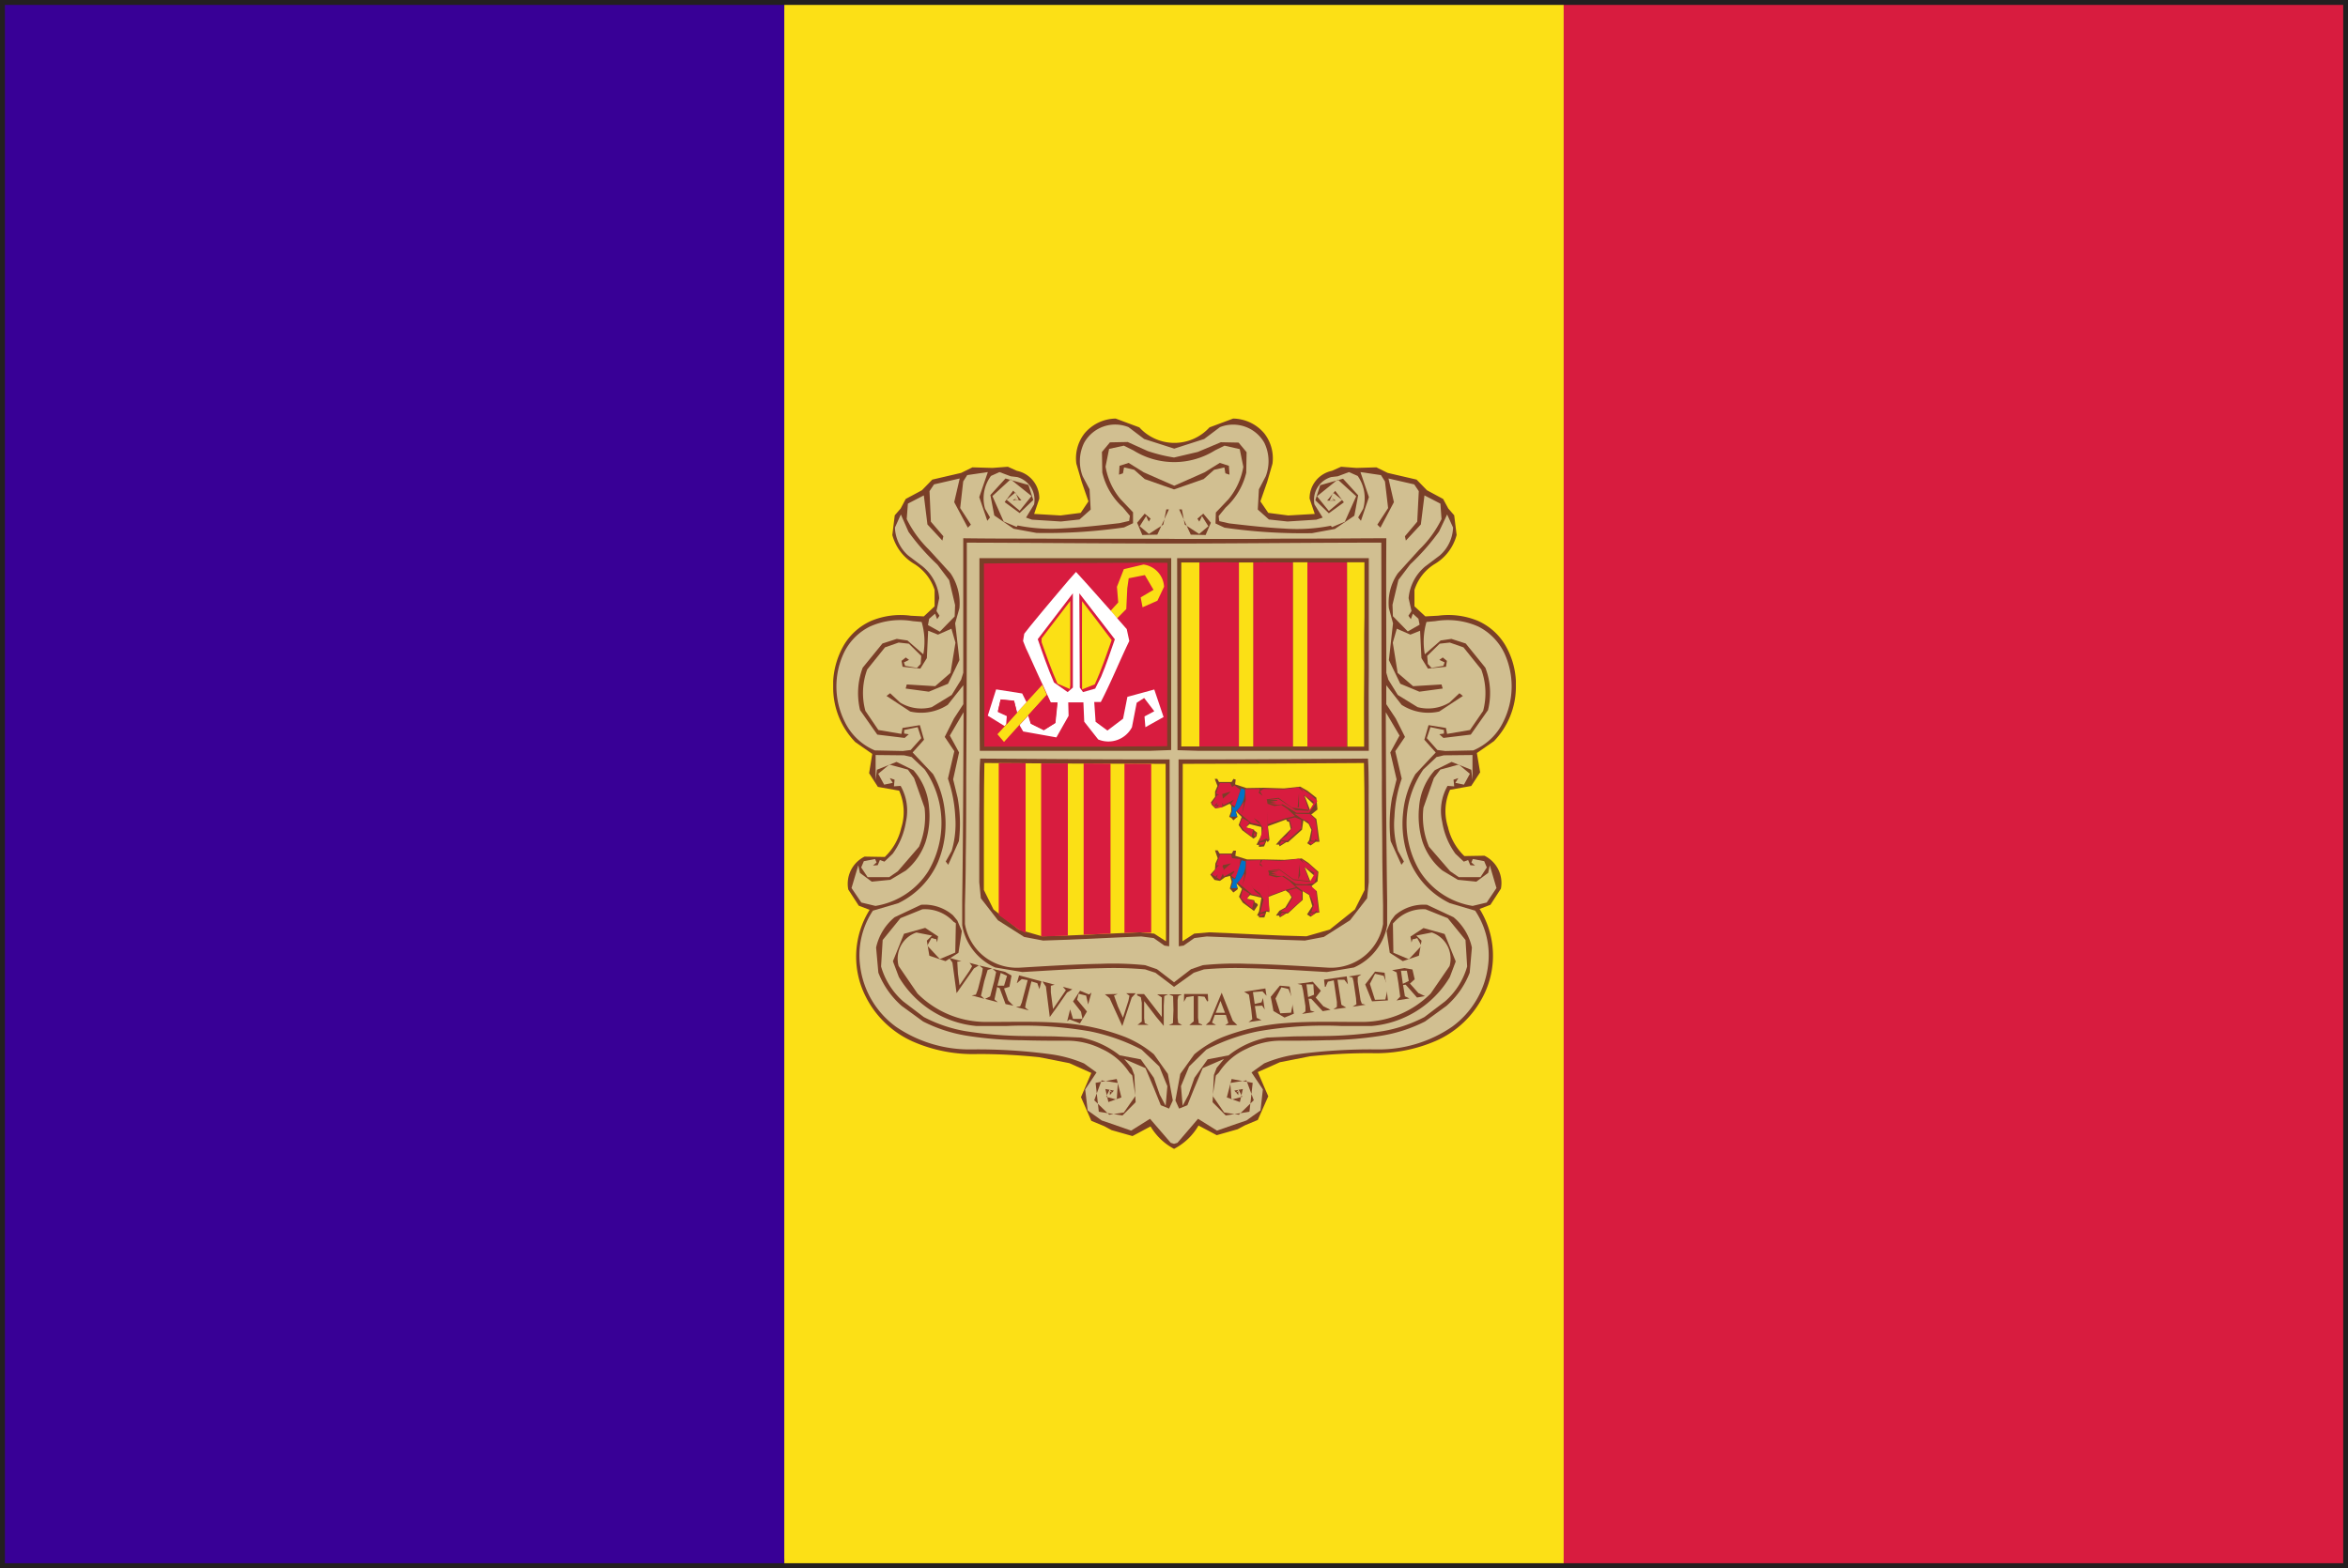 <svg id="Group_330" data-name="Group 330" xmlns="http://www.w3.org/2000/svg" width="39.654" height="26.489" viewBox="0 0 39.654 26.489">
  <rect x="0" y="0" width="39.654" height="26.489" fill="#808080" stroke="none"/>
  <defs>
    <style>
      .cls-1 {
        fill: #231f20;
      }

      .cls-2 {
        fill: #380096;
      }

      .cls-3 {
        fill: #fce016;
      }

      .cls-4 {
        fill: #d81c3f;
      }

      .cls-5 {
        fill: #7a3f28;
      }

      .cls-6 {
        fill: #d1bf91;
      }

      .cls-7 {
        fill: #fbe015;
      }

      .cls-8 {
        fill: #fff;
      }

      .cls-9 {
        fill: #0072c6;
      }
    </style>
  </defs>
  <path id="Path_1402" data-name="Path 1402" class="cls-1" d="M178.82,41.96V15.471h39.654V41.96Zm39.573-.081v0ZM178.985,41.8H218.31V15.633H178.985Z" transform="translate(-178.82 -15.471)"/>
  <rect id="Rectangle_521" data-name="Rectangle 521" class="cls-2" width="13.163" height="26.325" transform="translate(0.083 0.083)"/>
  <rect id="Rectangle_522" data-name="Rectangle 522" class="cls-3" width="13.163" height="26.325" transform="translate(13.246 0.083)"/>
  <rect id="Rectangle_523" data-name="Rectangle 523" class="cls-4" width="13.165" height="26.325" transform="translate(26.408 0.083)"/>
  <path id="Path_1403" data-name="Path 1403" class="cls-5" d="M198.648,34.879a1.011,1.011,0,0,0,.413-.394l.308.163.352-.1.127-.068.214-.089.177-.4-.177-.409.372-.166.507-.1a9.818,9.818,0,0,1,1.028-.054,2.547,2.547,0,0,0,1.112-.212,1.634,1.634,0,0,0,.791-.757,1.493,1.493,0,0,0-.064-1.467l.183-.07.177-.273a.512.512,0,0,0-.278-.556l-.339.006a.979.979,0,0,1-.277-.489.875.875,0,0,1,.035-.631l.358-.064.15-.231-.055-.326.288-.2a1.321,1.321,0,0,0,.371-.907v-.108a1.32,1.32,0,0,0-.187-.62,1.019,1.019,0,0,0-.46-.4,1.3,1.3,0,0,0-.663-.085l-.219.012-.184-.17,0-.278a.794.794,0,0,1,.342-.437.808.808,0,0,0,.37-.49l-.041-.333-.1-.115-.087-.161-.273-.147-.175-.18-.488-.113-.191-.094-.337.01-.259-.02-.155.069a.474.474,0,0,0-.377.469l.087.259-.447.026-.338-.044-.133-.194.115-.329.089-.307a.683.683,0,0,0-.136-.51.7.7,0,0,0-.528-.253l-.4.149a.8.8,0,0,1-1.184,0l-.4-.149a.7.7,0,0,0-.528.253.683.683,0,0,0-.136.51l.09.307.114.329-.131.194-.34.044-.446-.026.087-.259a.473.473,0,0,0-.378-.469l-.153-.069-.26.02-.338-.01-.191.094-.487.113-.175.18-.274.147-.085.161-.1.115-.041.333a.809.809,0,0,0,.373.49.81.81,0,0,1,.341.437l0,.278-.182.17-.219-.011a1.288,1.288,0,0,0-.664.084,1.019,1.019,0,0,0-.46.4,1.368,1.368,0,0,0-.188.62V27.1a1.323,1.323,0,0,0,.373.907l.287.2-.053.326.148.231.359.064a.885.885,0,0,1,.035.631.979.979,0,0,1-.277.489l-.342-.006a.513.513,0,0,0-.275.556l.177.273.184.07a1.488,1.488,0,0,0-.066,1.467,1.634,1.634,0,0,0,.793.757,2.537,2.537,0,0,0,1.111.212,9.785,9.785,0,0,1,1.027.054l.507.1.372.166-.175.409.175.4.216.089.126.068.353.1.305-.163A1.01,1.01,0,0,0,198.648,34.879Z" transform="translate(-178.82 -15.471)"/>
  <path id="Path_1404" data-name="Path 1404" class="cls-6" d="M198.648,34.794l.057-.017.348-.406.32.2.373-.13.124-.041.238-.17.04-.355-.192-.287.213-.152a2.2,2.2,0,0,1,.572-.156,9.23,9.23,0,0,1,1.322-.081,2.192,2.192,0,0,0,1.278-.381,1.5,1.5,0,0,0,.609-1.026,1.356,1.356,0,0,0-.217-.937l-.427-.126a1.383,1.383,0,0,1-.673-.7,1.685,1.685,0,0,1-.116-.834,1.6,1.6,0,0,1,.207-.647l.343-.365-.192-.215.071-.247.294.048.019.1.387-.066.222-.323a1.17,1.17,0,0,0-.032-.7l-.3-.373-.232-.081-.17.019-.211.206.011.136.062.067.2-.035.021-.058-.055-.026-.033-.017.057-.04.07.057-.015.1-.305.031-.11-.177-.023-.463-.164.066-.229-.1-.068.236.082.51.261.225.48-.029.02.069-.394.053-.322-.134-.193-.4.06-.533.01-.088-.07-.256a.88.88,0,0,1,.151-.589l.362-.4a1.835,1.835,0,0,0,.376-.516l-.019-.261-.269-.139-.061.491-.253.272-.016-.073.208-.246.026-.516-.077-.114-.435-.1.092.4-.228.431-.052-.051.182-.28-.053-.45-.068-.107-.346-.051.143.423-.135.4-.047-.057.085-.146a.649.649,0,0,0-.093-.555l-.147-.065-.189.071-.11.013a.4.4,0,0,0-.284.462l.139.223-.106.035-.488.031-.314-.034-.188-.168.019-.342.115-.219a.713.713,0,0,0-.022-.564.605.605,0,0,0-.751-.267l-.266.2-.506.163-.508-.163-.264-.2a.6.6,0,0,0-.751.267.709.709,0,0,0-.023.564l.116.219.019.342-.189.168-.314.034-.489-.031-.1-.035.136-.223a.4.4,0,0,0-.285-.462l-.11-.013-.189-.071-.144.065a.637.637,0,0,0-.1.555l.084.146-.046.057-.136-.4.145-.423-.348.051-.068.107-.051.45.181.28-.052.051-.23-.431.093-.4-.434.1-.076.114.023.516.211.246-.017.073-.252-.272-.061-.491-.269.139-.02.261a1.892,1.892,0,0,0,.375.516l.365.4a.9.9,0,0,1,.15.589l-.072.256.011.088.061.533-.192.4-.324.134-.392-.053.019-.069.48.029.259-.225.083-.51-.068-.236-.227.1-.166-.066-.022.463-.11.177-.3-.031-.018-.1.072-.057.055.04-.032.017-.055.026.021.058.2.035.063-.067.009-.136-.209-.206-.172-.019-.231.081-.3.373a1.147,1.147,0,0,0-.031.7l.219.323.39.066.018-.1.293-.048.07.247-.192.215.345.365a1.631,1.631,0,0,1,.2.647,1.684,1.684,0,0,1-.115.834,1.383,1.383,0,0,1-.673.7l-.428.126a1.36,1.36,0,0,0-.215.937,1.493,1.493,0,0,0,.607,1.026,2.2,2.2,0,0,0,1.28.381,9.28,9.28,0,0,1,1.323.081,2.182,2.182,0,0,1,.57.156l.212.152-.192.287.042.355.238.17.123.041.373.13.319-.2.35.406Z" transform="translate(-178.82 -15.471)"/>
  <path id="Path_1405" data-name="Path 1405" class="cls-5" d="M198.648,23.739l.5-.175.177-.157.173-.04.017.1.069.023-.01-.15-.154-.049-.256.159-.513.227-.515-.227-.255-.159-.154.049-.009.15.067-.023.018-.1.172.04.177.157Z" transform="translate(-178.82 -15.471)"/>
  <path id="Path_1406" data-name="Path 1406" class="cls-5" d="M198.734,24.076h.046l.049.257.243.158.155-.13-.107-.171-.046.093-.032-.05.1-.085.128.154-.089.207-.251-.006Z" transform="translate(-178.82 -15.471)"/>
  <path id="Path_1407" data-name="Path 1407" class="cls-5" d="M198.648,32.142l.333-.238.173-.057a6.115,6.115,0,0,1,.729-.02c.448.008.9.04,1.346.065l.457-.077a.965.965,0,0,0,.561-.712v-.418c-.016-1.06-.02-2.12-.023-3.182l.232.394-.156.286.106.454-.076.308a2.478,2.478,0,0,0-.024.735l.182.4.042-.055-.1-.179a1.514,1.514,0,0,1-.06-.576,2.213,2.213,0,0,1,.123-.645l-.109-.464.164-.241-.156-.311-.16-.242v-.32l.259.331a.827.827,0,0,0,.635.113l.4-.263-.059-.046-.167.157a.7.7,0,0,1-.539.078l-.335-.206-.159-.258-.034-.116c0-.758-.005-1.516,0-2.273-.445,0-.891.006-1.336.006-.283,0-.565,0-.848.005h-1.391c-.282-.005-1.951,0-2.234-.005-.445,0-.89,0-1.336-.006,0,.757,0,1.515,0,2.273l-.036.116-.159.258-.337.206a.687.687,0,0,1-.535-.078l-.168-.157-.061.046.4.263a.825.825,0,0,0,.634-.113l.263-.331,0,.32-.158.242-.156.311.162.241-.108.464a2.318,2.318,0,0,1,.124.645,1.6,1.6,0,0,1-.061.576l-.1.179.042.055.18-.4a2.414,2.414,0,0,0-.022-.735l-.075-.308.1-.454-.156-.286.232-.394c-.005,1.062-.007,2.122-.023,3.182l0,.418a.958.958,0,0,0,.557.712l.459.077c.448-.025.9-.057,1.345-.065a6.081,6.081,0,0,1,.728.02l.174.057Z" transform="translate(-178.82 -15.471)"/>
  <path id="Path_1408" data-name="Path 1408" class="cls-6" d="M198.648,32.065l.287-.221.2-.068a5.357,5.357,0,0,1,.75-.023c.448.009.9.037,1.346.064a.9.9,0,0,0,.574-.153.883.883,0,0,0,.373-.584v-.311c-.006-.268-.01-.539-.013-.81,0-.449-.01-.9-.007-1.347-.008-1.325-.006-2.649-.01-3.974-1.132,0-2.263.013-3.4.015h-.1c-1.13,0-2.363-.012-3.5-.015,0,1.325,0,2.649-.01,3.974,0,.45,0,.9-.008,1.347,0,.271-.007.542-.014.81l0,.311a.889.889,0,0,0,.372.584.9.9,0,0,0,.575.153c.449-.027.9-.055,1.345-.064a5.371,5.371,0,0,1,.751.023l.2.068Z" transform="translate(-178.82 -15.471)"/>
  <path id="Path_1409" data-name="Path 1409" class="cls-5" d="M202.379,30.934a.739.739,0,0,1,.541-.178l.448.21a.922.922,0,0,1,.31.512l-.037.425a1.431,1.431,0,0,1-.393.561l-.361.263a2.511,2.511,0,0,1-.773.246,6.278,6.278,0,0,1-.9.071c-.257.008-.517.009-.775.008a1.3,1.3,0,0,0-.57.139,1.08,1.08,0,0,0-.465.4l-.05.049-.053.347.193.278.248.038.252-.245-.124-.336-.273.044.02.281L199.8,34l-.062-.122-.049.058.044-.031v.065l-.067-.075.144-.027-.05.22-.221-.078.081-.311.356.065-.055.488-.4.063-.222-.224.022-.46.047-.121.124-.15-.36.155-.146.347-.113.28-.14.057-.062-.138.082-.448.237-.331a1.825,1.825,0,0,1,.477-.29,3.653,3.653,0,0,1,1.068-.238c.436-.034.875-.017,1.31-.019a1.632,1.632,0,0,0,1.137-.48l.319-.464a.467.467,0,0,0-.3-.567l-.262.052.089.086-.045.254-.272.092-.22-.141-.054-.367.076-.178Z" transform="translate(-178.82 -15.471)"/>
  <path id="Path_1410" data-name="Path 1410" class="cls-6" d="M202.373,31.042a.649.649,0,0,1,.523-.21l.374.15.3.369.028.447a1.224,1.224,0,0,1-.375.591l-.346.263a2.394,2.394,0,0,1-.7.238,6.7,6.7,0,0,1-.989.083l-.513.006-.453.02a1.53,1.53,0,0,0-.652.3l-.355.068-.222.311-.1.285-.1.188-.028-.331.137-.332.292-.286a3.342,3.342,0,0,1,.865-.307,6.515,6.515,0,0,1,1.409-.092l.523,0a1.707,1.707,0,0,0,1.314-.825l.1-.265-.188-.464-.356-.1-.22.144.017.1.018-.056.02,0,.059-.018.071.13-.213.227-.261-.11-.008-.495Z" transform="translate(-178.82 -15.471)"/>
  <path id="Path_1411" data-name="Path 1411" class="cls-5" d="M194.848,31.651l.209.059-.07.007.011.2.027.2.169-.247.043-.077-.043-.057.157.044-.083.051-.293.418-.07-.517Z" transform="translate(-178.82 -15.471)"/>
  <path id="Path_1412" data-name="Path 1412" class="cls-5" d="M197.48,32.268l.216-.006-.062.027.066.185.085.189.092-.285.018-.086-.056-.042.162,0-.068.073-.159.482-.215-.472Z" transform="translate(-178.82 -15.471)"/>
  <path id="Path_1413" data-name="Path 1413" class="cls-5" d="M195.358,31.781l.217.052-.075.023-.057.189-.056.248.058.052-.216-.058.072-.013.035-.091.066-.258.016-.095Z" transform="translate(-178.82 -15.471)"/>
  <path id="Path_1414" data-name="Path 1414" class="cls-5" d="M202.331,31.861l.208-.036.135.024.038.165-.08.073.143.161.111.051-.135.024-.191-.217-.044.005.031.191.077.036-.219.034.062-.064-.03-.229-.03-.181Z" transform="translate(-178.82 -15.471)"/>
  <path id="Path_1415" data-name="Path 1415" class="cls-6" d="M202.48,31.87l.1,0,.032.173-.1.048Z" transform="translate(-178.82 -15.471)"/>
  <path id="Path_1416" data-name="Path 1416" class="cls-5" d="M202.042,31.885l.162.019.056.467-.269.016-.115-.285Z" transform="translate(-178.82 -15.471)"/>
  <path id="Path_1417" data-name="Path 1417" class="cls-5" d="M195.849,32.375l-.072-.206.091-.027.035-.19-.107-.062-.212-.051.059.051-.034.16-.067.254-.086.041.216.058-.057-.049.044-.208.043.018.1.269.132.028Zm-.184-.252.055-.216.107.049-.05.167Z" transform="translate(-178.82 -15.471)"/>
  <path id="Path_1418" data-name="Path 1418" class="cls-6" d="M202.042,31.921l.146.035.072.194-.043.206-.176.005-.086-.27Z" transform="translate(-178.82 -15.471)"/>
  <path id="Path_1419" data-name="Path 1419" class="cls-5" d="M201.594,31.967l.216-.035-.06.043,0,.081.048.314.021.057.064.018-.22.033.065-.042-.007-.1-.042-.285-.017-.065Z" transform="translate(-178.82 -15.471)"/>
  <path id="Path_1420" data-name="Path 1420" class="cls-5" d="M195.992,32.082l.039-.133.377.1-.034.132-.035-.1-.1-.031-.094.369-.012.072.061.049-.216-.057.071-.012.027-.064.1-.378-.1-.018Z" transform="translate(-178.82 -15.471)"/>
  <path id="Path_1421" data-name="Path 1421" class="cls-5" d="M201.181,32.02l.383-.055.02.135-.06-.078-.116,0,.066.423.082.048-.217.029.059-.041,0-.083-.053-.365-.1.022-.037.087h-.013Z" transform="translate(-178.82 -15.471)"/>
  <path id="Path_1422" data-name="Path 1422" class="cls-5" d="M196.424,32.05l.207.056-.064.018v.111l.037.282.217-.318-.052-.057.161.042-.09.055-.167.241-.124.172-.065-.514Z" transform="translate(-178.82 -15.471)"/>
  <path id="Path_1423" data-name="Path 1423" class="cls-5" d="M200.731,32.092l.26-.036.136.153-.087.114.13.148.121.059-.133.023-.193-.209h-.045l.033.2.07.022-.214.034.058-.042v-.088l-.04-.267-.023-.093Z" transform="translate(-178.82 -15.471)"/>
  <path id="Path_1424" data-name="Path 1424" class="cls-6" d="M200.884,32.1l.116,0,.012.175-.1.04Z" transform="translate(-178.82 -15.471)"/>
  <path id="Path_1425" data-name="Path 1425" class="cls-5" d="M200.435,32.122l.166.015.07.459-.157.065-.187-.11-.046-.24Z" transform="translate(-178.82 -15.471)"/>
  <path id="Path_1426" data-name="Path 1426" class="cls-6" d="M200.461,32.15l.119.029.082.2-.038.2-.182.01-.081-.25Z" transform="translate(-178.82 -15.471)"/>
  <path id="Path_1427" data-name="Path 1427" class="cls-5" d="M199.832,32.225l.358-.056.019.124-.068-.075-.161.013.03.2.115-.027.024-.073.03.194-.043-.065-.123.006.031.2.081.039-.22.033.064-.048-.018-.17-.038-.245Z" transform="translate(-178.82 -15.471)"/>
  <path id="Path_1428" data-name="Path 1428" class="cls-5" d="M196.942,32.389l.118-.181.152.063.04-.031-.055.2-.034-.15-.127-.031-.025.1.166.2-.118.2-.177-.067-.039.031.05-.2.048.161.16,0-.024-.121Z" transform="translate(-178.82 -15.471)"/>
  <path id="Path_1429" data-name="Path 1429" class="cls-5" d="M198.363,32.27h.185l-.065.027-.009.163,0,.342-.131-.157-.2-.262v.292l.01.081.066.029h-.189l.073-.056,0-.317-.016-.094-.06-.031-.007-.023h.121l.3.387,0-.33Z" transform="translate(-178.82 -15.471)"/>
  <path id="Path_1430" data-name="Path 1430" class="cls-5" d="M198.557,32.268h.225l-.063.029-.011.069,0,.3.01.084.066.039h-.224l.069-.033.009-.223-.006-.234Z" transform="translate(-178.82 -15.471)"/>
  <path id="Path_1431" data-name="Path 1431" class="cls-5" d="M198.818,32.263h.4l.006.119-.016.007-.046-.08-.109-.011,0,.367.012.092.058.022v.009h-.218l.075-.063,0-.427-.121.018-.045.08Z" transform="translate(-178.82 -15.471)"/>
  <path id="Path_1432" data-name="Path 1432" class="cls-5" d="M199.252,32.724l.2-.483.188.474.076.074h-.206l.055-.037-.042-.136h-.187l-.047.132.068.038h-.173Z" transform="translate(-178.82 -15.471)"/>
  <path id="Path_1433" data-name="Path 1433" class="cls-6" d="M199.352,32.58l.08-.2.076.2Z" transform="translate(-178.82 -15.471)"/>
  <path id="Path_1434" data-name="Path 1434" class="cls-5" d="M198.561,24.076h-.044l-.05.257-.244.158-.155-.13.108-.171.045.093.031-.05-.1-.085-.128.154.088.207.253-.006Z" transform="translate(-178.82 -15.471)"/>
  <path id="Path_1435" data-name="Path 1435" class="cls-5" d="M198.648,23.2l.4-.094.39-.164.3.006.135.162-.006.347a1.162,1.162,0,0,1-.349.589l-.117.143.011.086.168.038c.312.036.625.072.94.088a2.921,2.921,0,0,0,.776-.049l.019.024.217-.091.192-.43-.311-.283-.351.283.2.248.224-.186-.151-.122-.058.131.075-.006-.041-.039.067.047-.145,0,.137-.165.146.194-.254.185-.228-.22.082-.254.386-.11.255.28-.064.345-.33.224-.385.071a9.142,9.142,0,0,1-1.478-.093l-.152-.071.006-.185.213-.224a1.164,1.164,0,0,0,.251-.547l-.061-.3L199.5,23l-.16.079a1.3,1.3,0,0,1-1.38,0L197.8,23l-.249.054-.06.3a1.154,1.154,0,0,0,.251.547l.213.224,0,.185-.152.071a9.128,9.128,0,0,1-1.478.093l-.387-.071-.326-.224-.066-.345.255-.28.388.11.081.254-.23.22-.253-.185.145-.194.138.165-.145,0,.067-.047-.041.039.075.006-.057-.131-.15.122.222.186.2-.248-.353-.283-.308.283.19.43.219.091.017-.024a2.923,2.923,0,0,0,.776.049c.314-.016.628-.052.942-.088l.166-.038.012-.086-.119-.143a1.151,1.151,0,0,1-.347-.589l-.006-.347.135-.162.3-.006.336.152A2.629,2.629,0,0,0,198.648,23.2Z" transform="translate(-178.82 -15.471)"/>
  <path id="Path_1436" data-name="Path 1436" class="cls-5" d="M194.915,30.934a.736.736,0,0,0-.54-.178l-.446.21a.921.921,0,0,0-.313.512l.038.425a1.443,1.443,0,0,0,.394.561l.361.263a2.5,2.5,0,0,0,.773.246,6.255,6.255,0,0,0,.9.071c.257.008.516.009.774.008a1.3,1.3,0,0,1,.57.139,1.085,1.085,0,0,1,.467.4l.049.049.053.347-.195.278-.247.038-.253-.245.124-.336.275.044-.019.281L197.5,34l.059-.122.052.058-.047-.031v.065l.068-.075-.144-.027.051.22.22-.078-.079-.311-.357.065.054.488.4.063.222-.224-.022-.46-.046-.121-.125-.15.359.155.146.347.113.28.14.057.063-.138-.084-.448-.235-.331a1.83,1.83,0,0,0-.478-.29,3.653,3.653,0,0,0-1.068-.238c-.434-.034-.872-.017-1.309-.019a1.635,1.635,0,0,1-1.138-.48l-.318-.464a.467.467,0,0,1,.3-.567l.264.052-.088.086.042.254.274.092.218-.141.057-.367-.076-.178Z" transform="translate(-178.82 -15.471)"/>
  <path id="Path_1437" data-name="Path 1437" class="cls-6" d="M194.923,31.042a.654.654,0,0,0-.526-.21l-.37.15-.3.369-.027.447a1.238,1.238,0,0,0,.375.591l.346.263a2.392,2.392,0,0,0,.7.238,6.726,6.726,0,0,0,.991.083l.512.006.454.02a1.52,1.52,0,0,1,.651.3l.357.068.22.311.1.285.1.189.029-.332-.136-.332-.3-.286a3.3,3.3,0,0,0-.865-.307,6.5,6.5,0,0,0-1.407-.092l-.524,0A1.705,1.705,0,0,1,194,31.975l-.1-.265.187-.464.358-.1.218.144-.016.1-.017-.056-.021,0-.058-.018-.071.13.212.227.261-.11.01-.495Z" transform="translate(-178.82 -15.471)"/>
  <path id="Path_1438" data-name="Path 1438" class="cls-5" d="M198.6,24.9h-3.239q0,.957,0,1.914c.006.446,0,.9.006,1.341.959,0,1.919,0,2.879,0l.353-.013Z" transform="translate(-178.82 -15.471)"/>
  <path id="Path_1439" data-name="Path 1439" class="cls-5" d="M198.573,28.3c-.641,0-1.282,0-1.922-.006-.424,0-.853-.008-1.277-.008-.022.314-.009.629-.016.942,0,.382,0,.767,0,1.147l.027.271.288.371.443.282.32.061c.553-.014,1.1-.048,1.658-.069l.21.027.181.127.08.012c.006-.346,0-.69.006-1.036C198.569,29.717,198.576,29.01,198.573,28.3Z" transform="translate(-178.82 -15.471)"/>
  <path id="Path_1440" data-name="Path 1440" class="cls-4" d="M195.873,24.987c.664,0,1.328-.008,1.991-.008.225-.006.448,0,.673,0,0,.949,0,1.9-.005,2.85l0,.247c-.286.009-.571,0-.856.008q-1.116,0-2.232,0c0-.6,0-1.2,0-1.8-.007-.43-.006-.863-.007-1.294Z" transform="translate(-178.82 -15.471)"/>
  <path id="Path_1441" data-name="Path 1441" class="cls-7" d="M197.8,25.086l.332-.078a.4.4,0,0,1,.347.375l-.112.236-.251.111-.032-.167.217-.128-.146-.249-.273.054-.024.168-.017.352-.156.158-.109-.128.129-.142-.022-.264Z" transform="translate(-178.82 -15.471)"/>
  <path id="Path_1442" data-name="Path 1442" class="cls-8" d="M196.87,25.27l.122-.137c.2.216.393.438.589.657l.109.128.159.181.043.2c-.165.341-.306.694-.481,1.031H197.3l.023.335.2.147.264-.2.073-.369.454-.124.157.465-.307.172-.015-.182.165-.088-.171-.224-.126.081-.08.413a.449.449,0,0,1-.57.207l-.236-.3-.014-.326-.256,0,.006.227-.206.364-.561-.1-.058-.1,0-.012.148-.161.044.141.218.109.193-.121.036-.345h-.114l-.061-.132-.076-.168c-.1-.209-.188-.416-.285-.621l-.047-.119.02-.122.083-.106C196.421,25.8,196.644,25.537,196.87,25.27Z" transform="translate(-178.82 -15.471)"/>
  <path id="Path_1443" data-name="Path 1443" class="cls-4" d="M196.346,26.269l.593-.775v1.592l-.088.077L196.62,27C196.515,26.759,196.43,26.513,196.346,26.269Z" transform="translate(-178.82 -15.471)"/>
  <path id="Path_1444" data-name="Path 1444" class="cls-4" d="M197.048,25.494c.2.259.4.519.6.777-.075.213-.144.426-.232.633l-.1.2-.206.059-.054-.077Z" transform="translate(-178.82 -15.471)"/>
  <path id="Path_1445" data-name="Path 1445" class="cls-7" d="M196.411,26.255c.163-.211.324-.421.484-.632,0,.475,0,.949,0,1.427l-.008.06-.208-.09c-.1-.226-.185-.465-.268-.7Z" transform="translate(-178.82 -15.471)"/>
  <path id="Path_1446" data-name="Path 1446" class="cls-7" d="M197.094,25.627c.167.218.335.435.5.657-.089.252-.171.5-.285.748l-.214.085C197.091,26.62,197.092,26.123,197.094,25.627Z" transform="translate(-178.82 -15.471)"/>
  <path id="Path_1447" data-name="Path 1447" class="cls-7" d="M196.423,27.04l.076.168-.316.349-.148.161-.259.287-.111-.13.12-.131.032-.037.179-.2.16-.175Z" transform="translate(-178.82 -15.471)"/>
  <path id="Path_1448" data-name="Path 1448" class="cls-8" d="M195.643,27.117l.44.069.073.147-.16.175-.05-.2-.227-.022-.047.2.152.07-.007.143-.032.037-.283-.175Z" transform="translate(-178.82 -15.471)"/>
  <path id="Path_1449" data-name="Path 1449" class="cls-4" d="M196.5,27.208l.062.132h.113l-.036.345-.193.121-.219-.109-.044-.141Z" transform="translate(-178.82 -15.471)"/>
  <path id="Path_1450" data-name="Path 1450" class="cls-4" d="M195.719,27.29l.227.022.05.2-.179.2.007-.143-.152-.07Z" transform="translate(-178.82 -15.471)"/>
  <path id="Path_1451" data-name="Path 1451" class="cls-6" d="M203.26,24.162l.1.221a.655.655,0,0,1-.223.47l-.244.184a.788.788,0,0,0-.284.539l.049.217-.052.08.041.058.034-.093.094.086.02.1-.2.114-.251-.257-.007-.193.1-.42.2-.264a3.745,3.745,0,0,0,.486-.553Z" transform="translate(-178.82 -15.471)"/>
  <path id="Path_1452" data-name="Path 1452" class="cls-5" d="M198.7,24.9h3.237c0,.638,0,1.275,0,1.914-.005.446,0,.9,0,1.341-.959,0-1.919,0-2.878,0l-.353-.011Z" transform="translate(-178.82 -15.471)"/>
  <path id="Path_1453" data-name="Path 1453" class="cls-7" d="M198.77,24.973h.306v3.108h-.306Q198.768,26.528,198.77,24.973Z" transform="translate(-178.82 -15.471)"/>
  <path id="Path_1454" data-name="Path 1454" class="cls-4" d="M199.076,24.973c.222-.006.446-.006.668,0v3.108c-.222,0-.446,0-.668,0V24.973Z" transform="translate(-178.82 -15.471)"/>
  <path id="Path_1455" data-name="Path 1455" class="cls-7" d="M199.744,24.973h.245v3.108h-.245Z" transform="translate(-178.82 -15.471)"/>
  <path id="Path_1456" data-name="Path 1456" class="cls-4" d="M199.989,24.973c.221-.006.443,0,.668,0v3.111c-.225,0-.447,0-.668,0Z" transform="translate(-178.82 -15.471)"/>
  <path id="Path_1457" data-name="Path 1457" class="cls-7" d="M200.657,24.97l.247,0v3.111l-.247,0Z" transform="translate(-178.82 -15.471)"/>
  <path id="Path_1458" data-name="Path 1458" class="cls-4" d="M200.9,24.973c.221,0,.444,0,.666,0,0,1.038,0,2.076,0,3.114H200.9Z" transform="translate(-178.82 -15.471)"/>
  <path id="Path_1459" data-name="Path 1459" class="cls-7" d="M201.57,24.97h.293c0,.31,0,.618,0,.927-.009.369,0,.738-.005,1.109s0,.72,0,1.078h-.283C201.57,27.046,201.572,26.008,201.57,24.97Z" transform="translate(-178.82 -15.471)"/>
  <path id="Path_1460" data-name="Path 1460" class="cls-6" d="M203.061,25.964a1.266,1.266,0,0,1,.724.091.973.973,0,0,1,.442.452,1.339,1.339,0,0,1-.018,1.156.989.989,0,0,1-.508.485l-.472.01-.134-.017-.178-.2.061-.186.228.048,0,.06-.078.012.069.062.462-.056.291-.414a1.188,1.188,0,0,0-.045-.717l-.331-.408-.242-.078-.182.027-.267.233a1.185,1.185,0,0,1,.028-.546Z" transform="translate(-178.82 -15.471)"/>
  <path id="Path_1461" data-name="Path 1461" class="cls-6" d="M203.081,28.26l.123-.029.484-.005v.423l-.021-.174-.332-.133-.283.14a1.042,1.042,0,0,0-.266.625,1.487,1.487,0,0,0,.057.582,1.08,1.08,0,0,0,.337.488l.262.157.311.031.2-.148.027-.128.113.384-.165.245-.238.057a1.3,1.3,0,0,1-.889-.583,1.587,1.587,0,0,1-.19-1.155,1.633,1.633,0,0,1,.247-.567Z" transform="translate(-178.82 -15.471)"/>
  <path id="Path_1462" data-name="Path 1462" class="cls-5" d="M198.724,28.3c.64,0,1.279,0,1.92-.006.427,0,.852-.008,1.279-.008.02.314.008.629.013.942,0,.382,0,.767,0,1.147l-.028.271-.288.371-.443.282-.32.061c-.552-.014-1.1-.048-1.656-.069l-.21.027-.182.127-.081.012c0-.346,0-.69,0-1.036C198.726,29.717,198.722,29.01,198.724,28.3Z" transform="translate(-178.82 -15.471)"/>
  <path id="Path_1463" data-name="Path 1463" class="cls-7" d="M198.795,28.375c1.019,0,2.04-.007,3.06-.014.013.559.008,1.122.011,1.682v.463l-.164.329-.424.339-.394.114c-.548-.01-1.1-.046-1.644-.067l-.251.022-.2.13C198.79,30.374,198.792,29.377,198.795,28.375Z" transform="translate(-178.82 -15.471)"/>
  <path id="Path_1464" data-name="Path 1464" class="cls-6" d="M203.144,28.472l.313-.085.187.156-.1.183-.146-.03.051-.08-.081.027.011.112-.112-.008a.847.847,0,0,0-.091.606,1.255,1.255,0,0,0,.224.541l.141.133.073-.027.037.087.08.006-.062-.052.025-.058.192.036.044.106-.107.164-.366,0-.146-.1-.358-.414a1.293,1.293,0,0,1-.093-.66l.176-.5Z" transform="translate(-178.82 -15.471)"/>
  <path id="Path_1465" data-name="Path 1465" class="cls-5" d="M199.335,28.629h.043l.029.053.212,0,.032-.053.038.012-.01.08.192.063.293-.005.339.011.276-.03.124.071.148.116.019.2-.105.084.086.076.019.129.034.255h-.062l-.088.063-.057-.038.034-.052.037-.174-.047-.1-.089-.062-.023.159-.237.212-.031,0-.11.07-.012-.03-.051,0,.081-.093.169-.169-.026-.121-.036-.011-.016-.03-.307.113.027.233-.031.037-.019-.028-.042.1-.087.008v-.035l-.042,0,.088-.166-.005-.135-.2-.049-.06.055.139.041V29.5l.05.038-.011.063-.05.037-.189-.14-.062-.089.051-.137-.1-.1.03.1-.023.016-.046.041-.036-.041-.036-.017.034-.093,0-.1-.027-.029-.112.053-.128.027-.062-.062-.015-.04.072-.094,0-.09.04-.094Z" transform="translate(-178.82 -15.471)"/>
  <path id="Path_1466" data-name="Path 1466" class="cls-4" d="M199.352,28.632l.048.11Z" transform="translate(-178.82 -15.471)"/>
  <path id="Path_1467" data-name="Path 1467" class="cls-4" d="M199.628,28.752l.042-.109Z" transform="translate(-178.82 -15.471)"/>
  <path id="Path_1468" data-name="Path 1468" class="cls-4" d="M199.422,28.7h.173l.034.068.039-.031.1.08-.088.274-.073-.039.052-.071-.178.093-.019-.042,0,.079-.11.009-.068-.075.093-.141.033-.008-.054-.02Z" transform="translate(-178.82 -15.471)"/>
  <path id="Path_1469" data-name="Path 1469" class="cls-5" d="M199.423,28.74l.107.027Z" transform="translate(-178.82 -15.471)"/>
  <path id="Path_1470" data-name="Path 1470" class="cls-4" d="M200.5,28.806l.248-.035.089.085-.055-.079.177.125.109.1-.139.2-.213,0-.233-.143-.091.008-.129-.022.121-.01-.108-.02.116-.019v-.011h-.138l.154-.02.288.19.219.014.094-.151-.172-.118.082.253-.278-.039-.228-.165-.2.024.014.077.116.038.116-.019.107.071.124.117-.158.037-.3.1-.016-.224.028.488-.038-.021-.114.049.056-.223-.065-.112-.09-.062-.1-.125.145.18.074.061-.16-.032-.24-.2.119-.16-.036.207.065-.239-.011-.178.248-.006-.019.07.067.047-.046-.076.06-.039Z" transform="translate(-178.82 -15.471)"/>
  <path id="Path_1471" data-name="Path 1471" class="cls-5" d="M199.461,28.885l.139-.041-.014.02-.116.1,0-.026Z" transform="translate(-178.82 -15.471)"/>
  <path id="Path_1472" data-name="Path 1472" class="cls-5" d="M200.758,28.864l0,.239-.023.01Z" transform="translate(-178.82 -15.471)"/>
  <path id="Path_1473" data-name="Path 1473" class="cls-7" d="M200.942,29.149l-.091-.236.148.14Z" transform="translate(-178.82 -15.471)"/>
  <path id="Path_1474" data-name="Path 1474" class="cls-5" d="M199.33,29.076l.053-.046-.021.049.044-.013-.019.033Z" transform="translate(-178.82 -15.471)"/>
  <path id="Path_1475" data-name="Path 1475" class="cls-4" d="M200.681,29.217l.265.008.085.086.024.123.027.252-.043-.04-.023.032-.055-.009.025-.185-.077-.136L200.8,29.3Z" transform="translate(-178.82 -15.471)"/>
  <path id="Path_1476" data-name="Path 1476" class="cls-4" d="M200.689,29.279l.107.043v.142l-.237.213-.121-.02.111-.066.088-.137-.034-.124-.047-.02Z" transform="translate(-178.82 -15.471)"/>
  <path id="Path_1477" data-name="Path 1477" class="cls-4" d="M199.8,29.291l.12.069-.056.09.122.032-.031.122-.13-.111-.066-.094Z" transform="translate(-178.82 -15.471)"/>
  <path id="Path_1478" data-name="Path 1478" class="cls-4" d="M199.991,29.587l.024-.072.016.085Z" transform="translate(-178.82 -15.471)"/>
  <path id="Path_1479" data-name="Path 1479" class="cls-4" d="M200.393,29.725l.056-.056Z" transform="translate(-178.82 -15.471)"/>
  <path id="Path_1480" data-name="Path 1480" class="cls-4" d="M200.091,29.705l.1-.017-.033.047-.061.01Z" transform="translate(-178.82 -15.471)"/>
  <path id="Path_1481" data-name="Path 1481" class="cls-4" d="M200.432,29.747l.026-.068.064.014Z" transform="translate(-178.82 -15.471)"/>
  <path id="Path_1482" data-name="Path 1482" class="cls-4" d="M200.932,29.686l.091.005-.054.041-.049-.033Z" transform="translate(-178.82 -15.471)"/>
  <path id="Path_1483" data-name="Path 1483" class="cls-5" d="M199.339,29.836h.045l.033.054.206,0,.026-.048h.045l-.011.086.2.062.294,0,.337.007.29-.024.112.074.17.152-.015.161-.1.077.013.035.074.054.028.221.016.14-.054.006-.094.065-.06-.039.089-.14-.055-.189-.107-.065v.148l-.082.073-.168.156h-.027l-.108.067-.016-.031-.051,0,.058-.081.1-.055.105-.173-.042-.071-.059-.045-.295.111.023.257-.052-.011-.034.1-.091,0,0-.024-.032-.01.033-.068.04-.232-.191-.045-.06.06.13.028.009.037.036.017.018.027-.067.1-.19-.141-.063-.1.05-.131-.1-.1.031.1-.024.022-.053.038-.03-.035-.029-.032.031-.114-.028-.1-.084.023-.086.062-.091-.016-.072-.09.079-.087.007-.1.039-.089Z" transform="translate(-178.82 -15.471)"/>
  <path id="Path_1484" data-name="Path 1484" class="cls-4" d="M199.359,29.842l.047.105Z" transform="translate(-178.82 -15.471)"/>
  <path id="Path_1485" data-name="Path 1485" class="cls-4" d="M199.627,29.958l.046-.111Z" transform="translate(-178.82 -15.471)"/>
  <path id="Path_1486" data-name="Path 1486" class="cls-4" d="M199.428,29.906h.182l.018.063.139.013-.019.2-.072.131-.065-.053.057-.061-.011-.011-.167.091-.018-.049-.048.1-.135-.086.092-.134.029-.018-.049-.006Z" transform="translate(-178.82 -15.471)"/>
  <path id="Path_1487" data-name="Path 1487" class="cls-5" d="M199.432,29.947l.1.02Z" transform="translate(-178.82 -15.471)"/>
  <path id="Path_1488" data-name="Path 1488" class="cls-4" d="M200.608,30l.145-.023.093.08-.056-.078.179.127.106.107-.057.175-.134.024-.175-.009-.208-.134H200.4l-.129-.026.126,0-.11-.03.131-.028h-.152l.158-.02.243.173.27.03.082-.153-.176-.1.091.241-.269-.032-.241-.17-.189.025.019.046-.009.032.132.036.094-.02.12.077.116.111-.152.036-.311.108-.015-.228.029.484-.043-.01-.113.04.058-.222-.063-.109-.111-.083-.07-.11.1.162.107.084-.158-.033-.241-.2.12-.155-.04.2.058-.188V30.01l.249-.009-.017.082.057.034-.047-.061.037-.056.292.015Z" transform="translate(-178.82 -15.471)"/>
  <path id="Path_1489" data-name="Path 1489" class="cls-5" d="M199.473,30.086l.138-.03-.128.114v-.03l-.017-.026Z" transform="translate(-178.82 -15.471)"/>
  <path id="Path_1490" data-name="Path 1490" class="cls-5" d="M200.745,30.325l.022-.255.011.186Z" transform="translate(-178.82 -15.471)"/>
  <path id="Path_1491" data-name="Path 1491" class="cls-7" d="M200.854,30.121l.153.136-.059.1Z" transform="translate(-178.82 -15.471)"/>
  <path id="Path_1492" data-name="Path 1492" class="cls-5" d="M199.337,30.295l.053-.057-.023.051.049-.016Z" transform="translate(-178.82 -15.471)"/>
  <path id="Path_1493" data-name="Path 1493" class="cls-4" d="M200.689,30.425l.264.005.091.086.018.143.029.234-.047-.04-.019.029-.06,0,.043-.13-.038-.1-.048-.084-.106-.049Z" transform="translate(-178.82 -15.471)"/>
  <path id="Path_1494" data-name="Path 1494" class="cls-4" d="M200.572,30.515l.143-.038.088.057v.143l-.232.209-.124-.02.112-.071.091-.161Z" transform="translate(-178.82 -15.471)"/>
  <path id="Path_1495" data-name="Path 1495" class="cls-4" d="M199.773,30.638l.037-.141.113.072-.044.093.117.03-.029.128-.1-.086Z" transform="translate(-178.82 -15.471)"/>
  <path id="Path_1496" data-name="Path 1496" class="cls-4" d="M200.391,30.925l.056-.054Z" transform="translate(-178.82 -15.471)"/>
  <path id="Path_1497" data-name="Path 1497" class="cls-4" d="M200.468,30.892l.062.007-.092.053Z" transform="translate(-178.82 -15.471)"/>
  <path id="Path_1498" data-name="Path 1498" class="cls-4" d="M200.929,30.9l.1,0-.059.038Z" transform="translate(-178.82 -15.471)"/>
  <path id="Path_1499" data-name="Path 1499" class="cls-4" d="M200.1,30.91l.1-.008-.1.056Z" transform="translate(-178.82 -15.471)"/>
  <path id="Path_1500" data-name="Path 1500" class="cls-6" d="M194.034,24.162l-.1.221a.661.661,0,0,0,.221.47l.243.184a.773.773,0,0,1,.284.539l-.046.217.05.08-.039.058-.035-.093-.1.086-.02.107.2.111.251-.257.007-.193-.1-.42-.2-.264a3.752,3.752,0,0,1-.487-.553Z" transform="translate(-178.82 -15.471)"/>
  <path id="Path_1501" data-name="Path 1501" class="cls-6" d="M194.233,25.964a1.252,1.252,0,0,0-.723.092.96.96,0,0,0-.441.451,1.335,1.335,0,0,0,.017,1.156.994.994,0,0,0,.509.485l.471.01.134-.017.179-.2-.061-.186-.228.048,0,.06.078.012-.07.062-.462-.056-.291-.414a1.227,1.227,0,0,1,.045-.717l.333-.408.242-.078.181.027.267.233a1.171,1.171,0,0,0-.028-.546Z" transform="translate(-178.82 -15.471)"/>
  <path id="Path_1502" data-name="Path 1502" class="cls-6" d="M194.216,28.26l-.126-.029-.482-.005,0,.423.022-.174.331-.133.285.14a1.058,1.058,0,0,1,.264.625,1.451,1.451,0,0,1-.057.582,1.082,1.082,0,0,1-.334.488l-.263.157-.313.031-.2-.148-.028-.128-.114.384.166.245.238.057a1.3,1.3,0,0,0,.89-.583,1.6,1.6,0,0,0,.189-1.155,1.579,1.579,0,0,0-.247-.567Z" transform="translate(-178.82 -15.471)"/>
  <path id="Path_1503" data-name="Path 1503" class="cls-6" d="M194.152,28.472l-.313-.085-.187.156.1.183.145-.03-.05-.08.081.027-.011.112.113-.008a.851.851,0,0,1,.09.606,1.255,1.255,0,0,1-.224.541l-.139.133L193.68,30l-.037.087-.079.006.06-.052-.025-.058-.19.036-.045.106.109.164.365,0,.145-.1.358-.414a1.293,1.293,0,0,0,.093-.66l-.177-.5Z" transform="translate(-178.82 -15.471)"/>
  <path id="Path_1504" data-name="Path 1504" class="cls-7" d="M198.506,28.375c-1.02,0-2.039-.007-3.061-.014-.011.559-.007,1.122-.009,1.682v.463l.163.329.425.339.394.114c.548-.01,1.1-.046,1.644-.067l.25.022.2.13C198.512,30.374,198.508,29.377,198.506,28.375Z" transform="translate(-178.82 -15.471)"/>
  <path id="Path_1505" data-name="Path 1505" class="cls-4" d="M197.81,28.372v2.86l.252-.011.2.008q0-1.427,0-2.854Z" transform="translate(-178.82 -15.471)"/>
  <path id="Path_1506" data-name="Path 1506" class="cls-4" d="M195.687,28.362q0,1.282,0,2.566l.337.246.117.057c0-.956,0-1.912,0-2.868Z" transform="translate(-178.82 -15.471)"/>
  <path id="Path_1507" data-name="Path 1507" class="cls-4" d="M196.854,28.368l-.451,0v2.923h.015l.436-.013C196.854,30.306,196.856,29.336,196.854,28.368Z" transform="translate(-178.82 -15.471)"/>
  <path id="Path_1508" data-name="Path 1508" class="cls-4" d="M197.121,28.368v2.894l.454-.019V28.371Z" transform="translate(-178.82 -15.471)"/>
  <path id="Path_1509" data-name="Path 1509" class="cls-9" d="M199.778,28.8l-.108.316-.049-.026.011.064-.031.112h.111l-.025-.082a.457.457,0,0,0,.156-.376l-.069-.021Z" transform="translate(-178.82 -15.471)"/>
  <path id="Path_1510" data-name="Path 1510" class="cls-9" d="M199.787,30.01l-.109.315-.049-.027.012.065-.033.111h.113L199.7,30.4a.468.468,0,0,0,.157-.376l-.07-.021Z" transform="translate(-178.82 -15.471)"/>
</svg>
